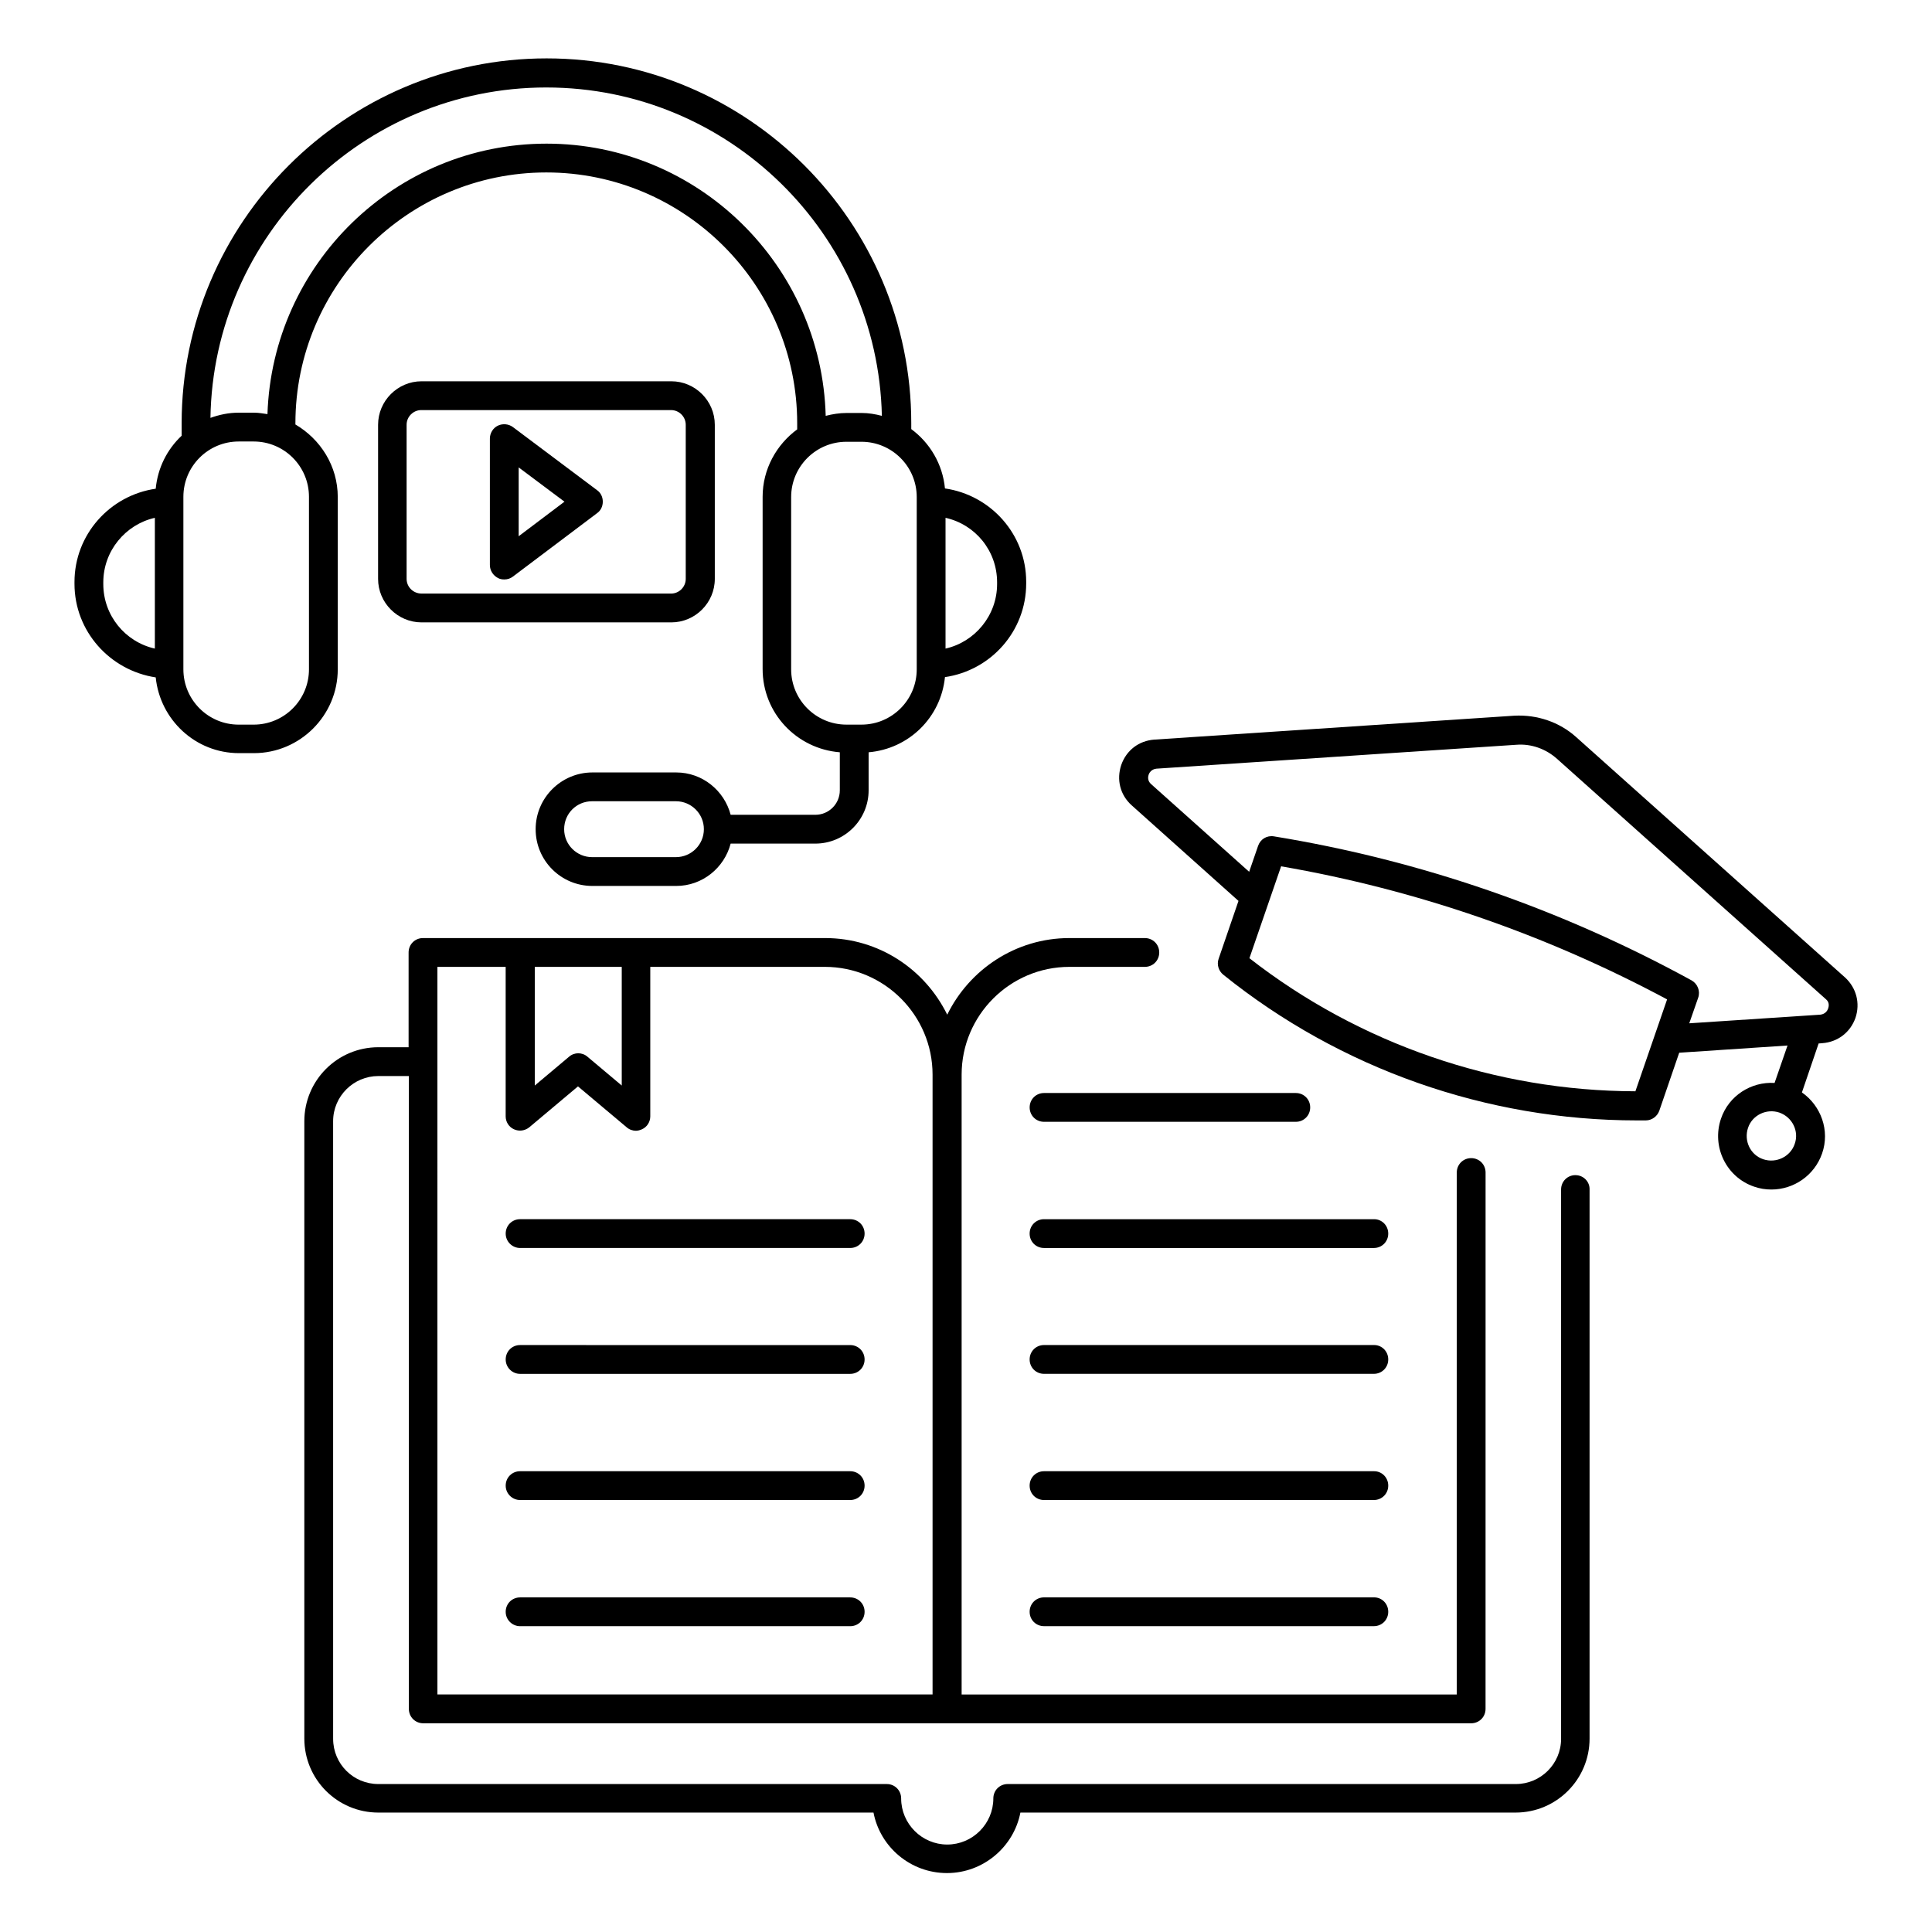 <?xml version="1.0" encoding="UTF-8"?>
<!-- Uploaded to: ICON Repo, www.iconrepo.com, Generator: ICON Repo Mixer Tools -->
<svg fill="#000000" width="800px" height="800px" version="1.1" viewBox="144 144 512 512" xmlns="http://www.w3.org/2000/svg">
 <g>
  <path d="m281.83 474.73h87.48c2.137 0 3.816-1.68 3.816-3.816 0-2.137-1.68-3.816-3.816-3.816h-87.48c-2.137 0-3.816 1.68-3.816 3.816 0 2.137 1.754 3.816 3.816 3.816z"/>
  <path d="m281.83 508.09h87.48c2.137 0 3.816-1.68 3.816-3.816 0-2.137-1.68-3.816-3.816-3.816l-87.48-0.004c-2.137 0-3.816 1.68-3.816 3.816 0 2.141 1.754 3.82 3.816 3.82z"/>
  <path d="m281.83 541.52h87.48c2.137 0 3.816-1.68 3.816-3.816s-1.68-3.816-3.816-3.816h-87.48c-2.137 0-3.816 1.68-3.816 3.816s1.754 3.816 3.816 3.816z"/>
  <path d="m281.83 574.96h87.48c2.137 0 3.816-1.68 3.816-3.816s-1.68-3.816-3.816-3.816h-87.48c-2.137 0-3.816 1.68-3.816 3.816s1.754 3.816 3.816 3.816z"/>
  <path d="m508.16 467.1h-87.48c-2.137 0-3.816 1.68-3.816 3.816 0 2.137 1.68 3.816 3.816 3.816h87.402c2.137 0 3.816-1.68 3.816-3.816 0.004-2.137-1.676-3.816-3.738-3.816z"/>
  <path d="m508.16 500.45h-87.48c-2.137 0-3.816 1.68-3.816 3.816s1.68 3.816 3.816 3.816h87.402c2.137 0 3.816-1.68 3.816-3.816 0.004-2.137-1.676-3.816-3.738-3.816z"/>
  <path d="m487.4 433.66h-66.715c-2.137 0-3.816 1.68-3.816 3.816s1.68 3.816 3.816 3.816h66.715c2.137 0 3.816-1.68 3.816-3.816 0-2.141-1.68-3.816-3.816-3.816z"/>
  <path d="m508.16 533.89h-87.48c-2.137 0-3.816 1.68-3.816 3.816s1.68 3.816 3.816 3.816h87.402c2.137 0 3.816-1.68 3.816-3.816 0.004-2.137-1.676-3.816-3.738-3.816z"/>
  <path d="m508.16 567.32h-87.48c-2.137 0-3.816 1.68-3.816 3.816s1.68 3.816 3.816 3.816h87.402c2.137 0 3.816-1.68 3.816-3.816 0.004-2.137-1.676-3.816-3.738-3.816z"/>
  <path d="m561.52 455.42c-2.137 0-3.816 1.68-3.816 3.816v145.57c0 6.641-5.418 11.984-11.984 11.984h-134.66c-2.137 0-3.816 1.68-3.816 3.816 0 6.719-5.496 12.215-12.215 12.215s-12.215-5.496-12.215-12.215c0-2.137-1.68-3.816-3.816-3.816h-134.73c-6.641 0-11.984-5.344-11.984-11.984l-0.004-163.66c0-6.641 5.418-11.984 11.984-11.984h8.09v167.71c0 2.137 1.68 3.816 3.816 3.816h277.7c2.137 0 3.816-1.68 3.816-3.816l0.008-142.14c0-2.137-1.68-3.816-3.816-3.816s-3.816 1.68-3.816 3.816v138.32h-131.22v-164.27c0-15.727 12.824-28.551 28.551-28.551h20c2.137 0 3.816-1.68 3.816-3.816 0-2.137-1.68-3.816-3.816-3.816h-20c-14.199 0-26.488 8.32-32.367 20.305-5.879-11.984-18.09-20.305-32.367-20.305h-106.56c-2.137 0-3.816 1.68-3.816 3.816v25.113h-8.016c-10.84 0-19.617 8.777-19.617 19.617v163.59c0 10.84 8.777 19.617 19.617 19.617h131.22c1.754 9.16 9.848 16.031 19.465 16.031 9.617 0 17.711-6.945 19.465-16.031h131.22c10.84 0 19.617-8.777 19.617-19.617v-145.49c0.078-2.062-1.602-3.816-3.738-3.816zm-252.75-55.191v31.449l-9.082-7.633c-0.688-0.609-1.602-0.918-2.441-0.918s-1.754 0.305-2.441 0.918l-9.082 7.633v-31.449zm-48.852 0h18.09v39.617c0 1.449 0.84 2.824 2.215 3.434s2.902 0.383 4.047-0.535l12.902-10.84 12.902 10.84c0.688 0.609 1.602 0.918 2.441 0.918 0.535 0 1.07-0.152 1.602-0.383 1.375-0.609 2.215-1.984 2.215-3.434v-39.617h46.258c15.727 0 28.551 12.824 28.551 28.551v164.27h-131.22z"/>
  <path d="m233.51 321.38v-45.648c0-8.246-4.582-15.344-11.223-19.238v-0.305c0-36.641 29.848-66.488 66.488-66.488s66.488 29.848 66.488 66.488v1.602c-5.496 4.047-9.16 10.535-9.16 17.863v45.648c0 11.68 9.008 21.145 20.457 22.062v10.078c0 3.586-2.902 6.488-6.488 6.488h-22.441c-1.68-6.414-7.481-11.223-14.426-11.223h-22.215c-8.246 0-15.039 6.719-15.039 15.039 0 8.32 6.719 15.039 15.039 15.039h22.215c6.945 0 12.746-4.809 14.426-11.223h22.441c7.785 0 14.121-6.336 14.121-14.121v-10.078c10.688-0.918 19.16-9.238 20.23-19.922 12.137-1.754 21.527-12.137 21.527-24.809v-0.457c0-12.594-9.391-22.977-21.527-24.734-0.609-6.414-3.969-12.062-8.93-15.727v-1.602c0-53.281-43.359-96.641-96.641-96.641s-96.715 43.434-96.715 96.715v3.281c-3.816 3.586-6.336 8.473-6.871 14.047-12.137 1.754-21.527 12.137-21.527 24.734v0.457c0 12.594 9.391 22.977 21.527 24.809 1.145 11.223 10.535 20.074 22.062 20.074h3.969c12.211 0 22.211-10 22.211-22.211zm89.617 49.77h-22.215c-4.047 0-7.406-3.281-7.406-7.406 0-4.121 3.281-7.406 7.406-7.406h22.215c4.047 0 7.406 3.281 7.406 7.406s-3.359 7.406-7.406 7.406zm85.113-72.824v0.457c0 8.32-5.879 15.344-13.664 17.098v-34.656c7.863 1.758 13.664 8.703 13.664 17.102zm-21.297-21.375v44.426c0 8.09-6.566 14.656-14.656 14.656h-3.969c-8.09 0-14.656-6.566-14.656-14.656v-45.648c0-8.09 6.566-14.656 14.656-14.656h3.969c8.09 0 14.656 6.566 14.656 14.656zm-98.168-109.77c48.395 0 87.859 38.855 88.93 87.023-1.754-0.457-3.512-0.762-5.344-0.762h-3.969c-1.91 0-3.816 0.305-5.574 0.762-1.07-39.922-33.816-72.137-73.969-72.137-40.074 0-72.672 31.984-73.969 71.68-1.145-0.152-2.289-0.383-3.512-0.383h-4.117c-2.672 0-5.113 0.535-7.481 1.375 0.762-48.32 40.379-87.559 89.004-87.559zm-117.4 131.6v-0.457c0-8.32 5.879-15.344 13.664-17.098v34.656c-7.863-1.758-13.664-8.781-13.664-17.102zm54.504 22.598c0 8.09-6.566 14.656-14.656 14.656h-3.969c-8.09 0-14.656-6.566-14.656-14.656v-45.723c0-8.09 6.566-14.656 14.656-14.656h3.969c8.09 0 14.656 6.566 14.656 14.656z"/>
  <path d="m333.43 297.41v-40.84c0-6.336-5.191-11.527-11.527-11.527h-66.18c-6.336 0-11.527 5.191-11.527 11.527v40.84c0 6.336 5.191 11.527 11.527 11.527h66.184c6.332-0.004 11.523-5.191 11.523-11.527zm-81.676 0v-40.84c0-2.137 1.754-3.894 3.894-3.894h66.184c2.137 0 3.894 1.754 3.894 3.894v40.84c0 2.137-1.754 3.894-3.894 3.894l-66.109-0.004c-2.215 0-3.969-1.754-3.969-3.891z"/>
  <path d="m279.93 257.18c-1.145-0.84-2.672-0.992-3.969-0.383s-2.137 1.984-2.137 3.434v33.512c0 1.449 0.84 2.75 2.137 3.434 0.535 0.305 1.145 0.383 1.68 0.383 0.84 0 1.602-0.23 2.289-0.762l22.289-16.793c0.992-0.688 1.527-1.832 1.527-3.055 0-1.223-0.535-2.367-1.527-3.055zm1.523 28.93v-18.242l12.137 9.082z"/>
  <path d="m632.97 403.05-71.297-63.738c-4.426-3.969-10.305-5.953-16.336-5.648l-95.418 6.336c-4.121 0.305-7.406 2.824-8.777 6.719-1.297 3.894-0.305 7.938 2.75 10.688l28.32 25.344-5.266 15.344c-0.535 1.527 0 3.207 1.223 4.199 30.992 24.961 69.848 38.625 109.62 38.625h2.367c1.602 0 3.055-1.07 3.586-2.594l5.266-15.344 28.703-1.91-3.434 9.922c-6.184-0.383-12.137 3.359-14.199 9.465-2.519 7.406 1.375 15.496 8.777 18.016 1.527 0.535 3.055 0.762 4.582 0.762 5.879 0 11.375-3.664 13.434-9.543 2.137-6.106-0.305-12.672-5.344-16.184l4.426-12.977 0.992-0.078c4.047-0.305 7.406-2.824 8.777-6.719 1.297-3.891 0.227-7.934-2.75-10.684zm-13.359 44.121c-1.145 3.359-4.887 5.191-8.32 4.047-3.434-1.145-5.191-4.887-4.047-8.32 1.145-3.434 4.961-5.191 8.32-4.047 3.438 1.223 5.269 4.965 4.047 8.32zm-42.211-13.969c-36.945-0.078-73.129-12.52-102.29-35.266l8.398-24.352c35.801 6.184 70.227 18.09 102.29 35.266zm51.066-21.906c-0.152 0.457-0.688 1.449-2.062 1.602l-34.73 2.289 2.367-6.793c0.609-1.754-0.152-3.664-1.754-4.582-34.578-18.93-71.832-31.832-110.68-38.168-1.91-0.305-3.586 0.762-4.199 2.519l-2.367 6.871-25.953-23.207c-1.07-0.918-0.84-2.062-0.688-2.519 0.152-0.457 0.688-1.449 2.062-1.602l95.418-6.336c3.894-0.305 7.785 1.07 10.762 3.742l71.297 63.738c0.988 0.84 0.684 1.988 0.531 2.445z"/>
 </g>
</svg>